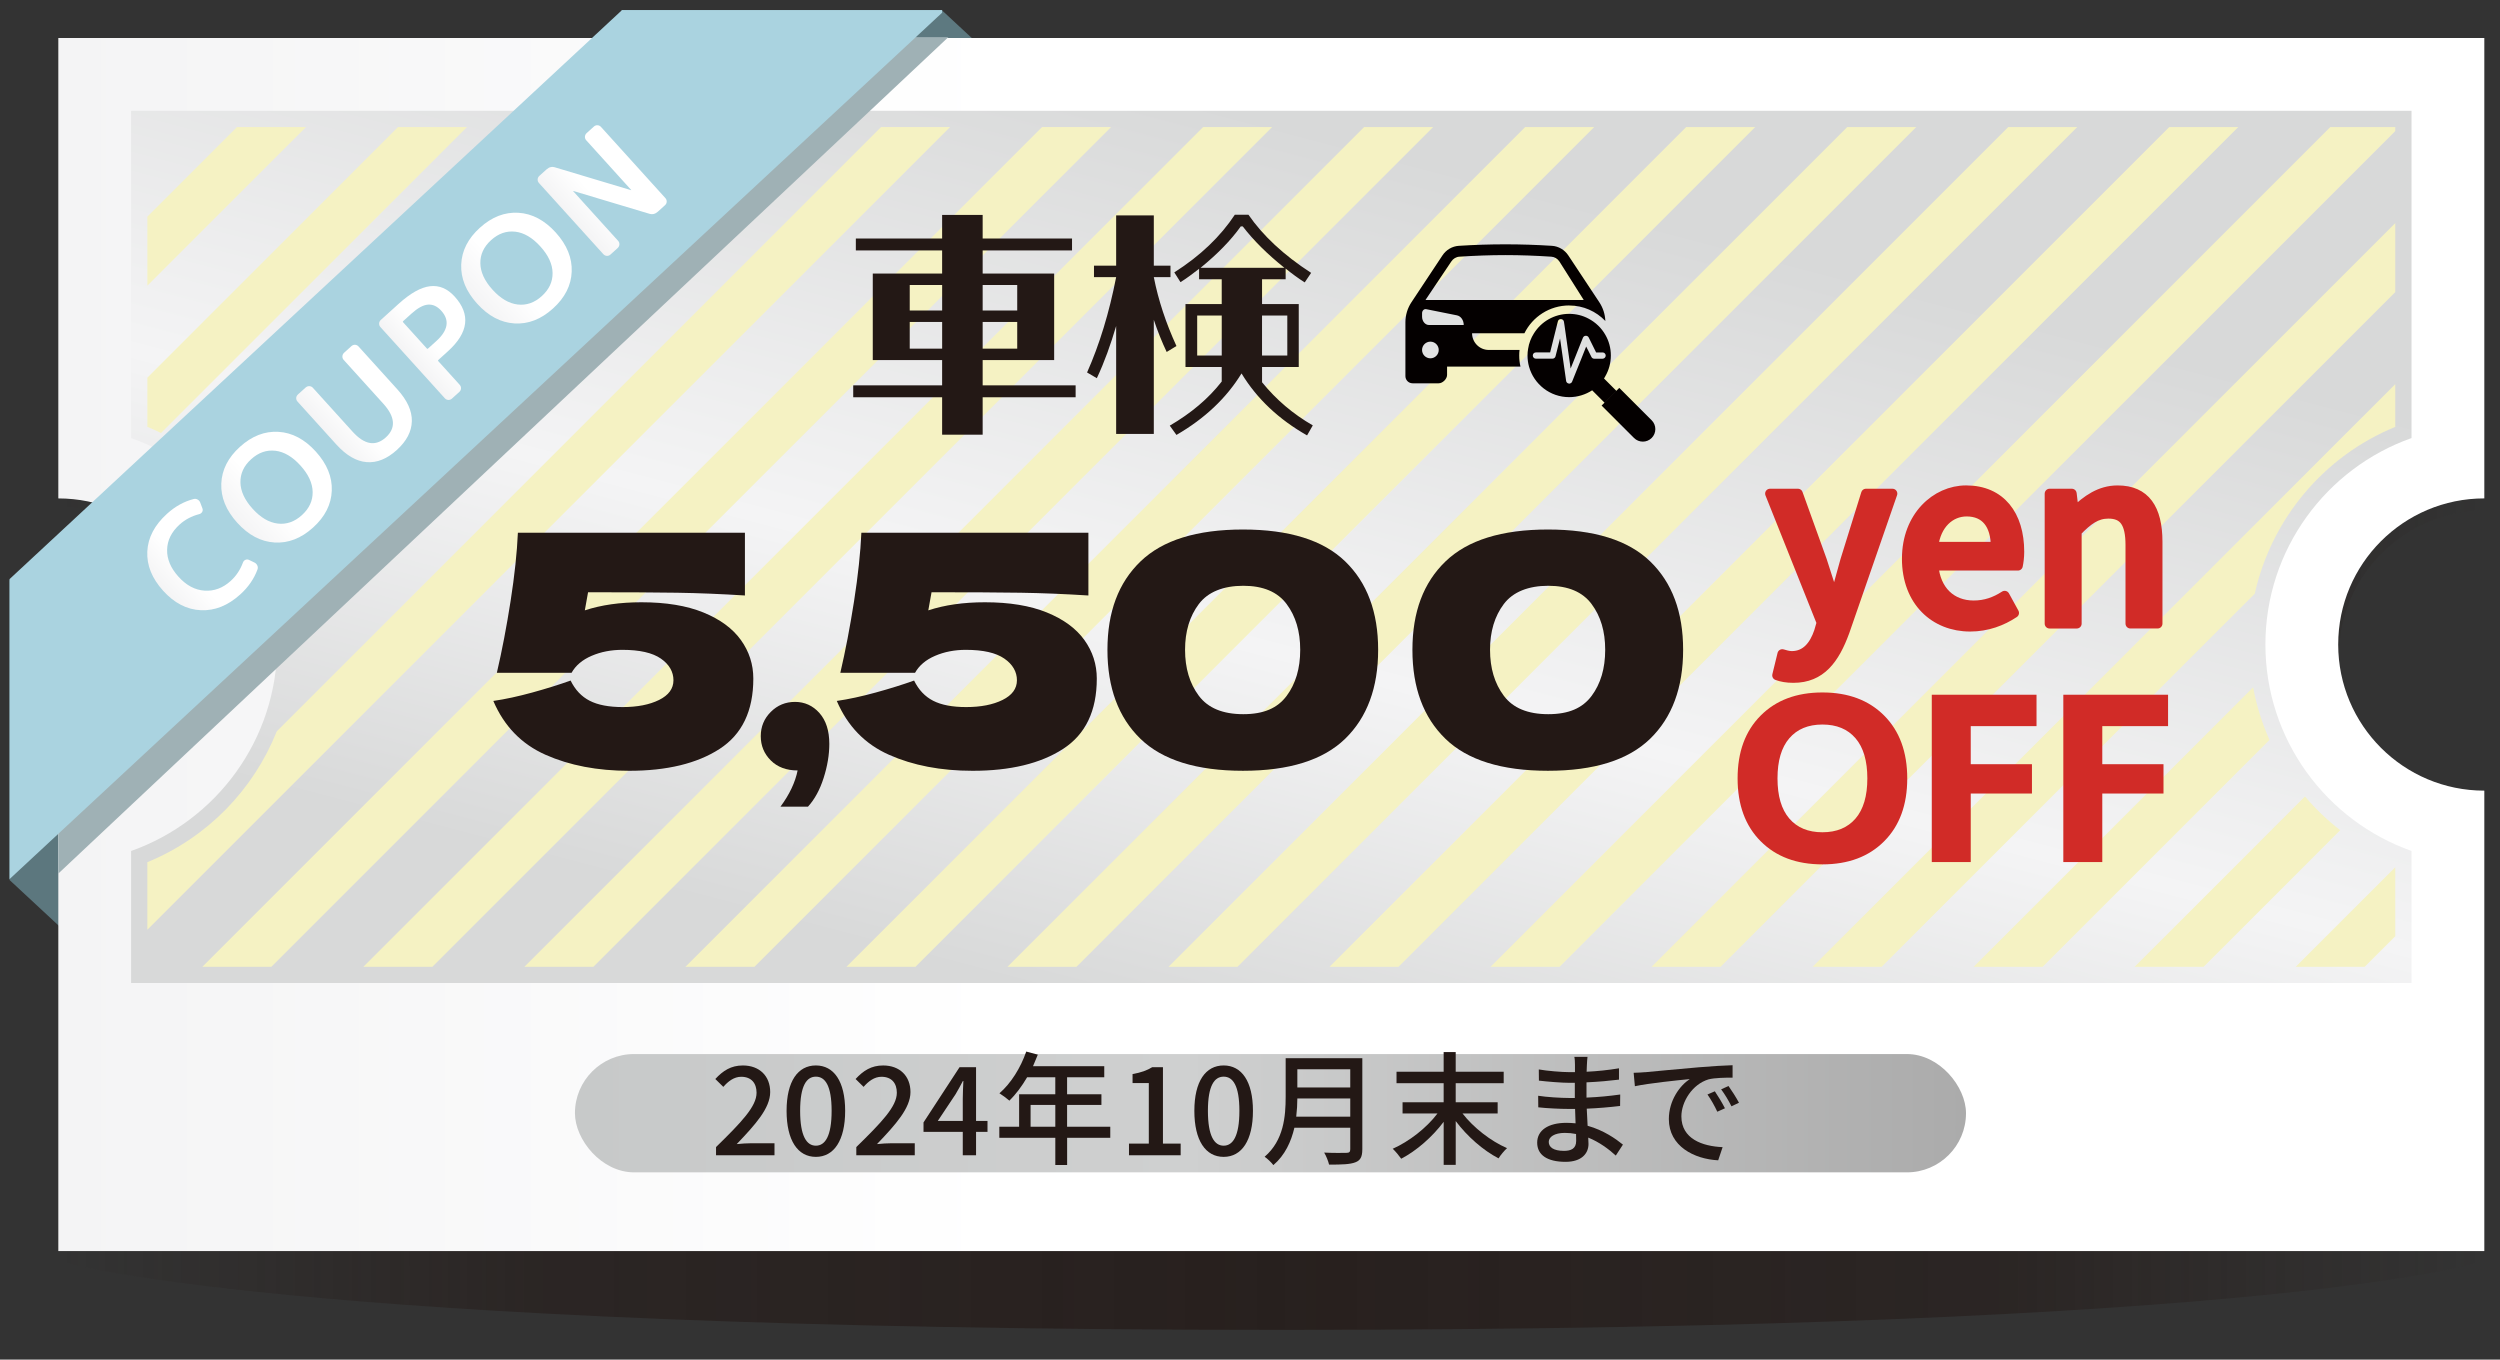 <?xml version="1.0" encoding="UTF-8"?>
<svg xmlns="http://www.w3.org/2000/svg" xmlns:xlink="http://www.w3.org/1999/xlink" viewBox="0 0 1280 696.1">
  <rect x="0" y="0" width="1280" height="696.1" fill="#333333" stroke="none"/>
  <defs>
    <style>
      .cls-1 {
        fill: #f5f2c3;
      }

      .cls-1, .cls-2, .cls-3, .cls-4, .cls-5, .cls-6, .cls-7, .cls-8, .cls-9, .cls-10, .cls-11, .cls-12, .cls-13, .cls-14, .cls-15, .cls-16, .cls-17, .cls-18 {
        stroke-width: 0px;
      }

      .cls-2 {
        fill: url(#_名称未設定グラデーション_52);
      }

      .cls-3 {
        fill: #9fb1b5;
      }

      .cls-4 {
        fill: url(#_名称未設定グラデーション_6-4);
      }

      .cls-5 {
        fill: #5d7980;
      }

      .cls-6 {
        fill: url(#_名称未設定グラデーション_6-3);
      }

      .cls-7 {
        fill: url(#_名称未設定グラデーション_6-2);
      }

      .cls-8 {
        fill: #5c777e;
      }

      .cls-9 {
        fill: #d12b27;
      }

      .cls-19 {
        fill: none;
        stroke: #d12b27;
        stroke-linecap: round;
        stroke-linejoin: round;
        stroke-width: 5px;
      }

      .cls-10 {
        fill: url(#_名称未設定グラデーション_6);
      }

      .cls-11 {
        fill: url(#_名称未設定グラデーション_120);
      }

      .cls-12 {
        fill: #231815;
      }

      .cls-13 {
        fill: url(#_名称未設定グラデーション_6-7);
      }

      .cls-14 {
        fill: url(#_名称未設定グラデーション_6-6);
      }

      .cls-15 {
        fill: url(#_名称未設定グラデーション_6-5);
      }

      .cls-16 {
        fill: #040000;
      }

      .cls-17 {
        fill: #aad3e0;
      }

      .cls-18 {
        fill: url(#_名称未設定グラデーション_118);
      }
    </style>
    <linearGradient id="_名称未設定グラデーション_52" data-name="名称未設定グラデーション 52" x1="29.37" y1="372.83" x2="1271.97" y2="372.83" gradientUnits="userSpaceOnUse">
      <stop offset="0" stop-color="#231815" stop-opacity="0"/>
      <stop offset=".2" stop-color="#231815" stop-opacity=".5"/>
      <stop offset=".5" stop-color="#231815" stop-opacity=".7"/>
      <stop offset=".8" stop-color="#231815" stop-opacity=".5"/>
      <stop offset="1" stop-color="#231815" stop-opacity="0"/>
    </linearGradient>
    <linearGradient id="_名称未設定グラデーション_6" data-name="名称未設定グラデーション 6" x1="29.86" y1="329.99" x2="1271.97" y2="329.99" gradientUnits="userSpaceOnUse">
      <stop offset="0" stop-color="#f4f4f5"/>
      <stop offset=".39" stop-color="#fff"/>
    </linearGradient>
    <linearGradient id="_名称未設定グラデーション_120" data-name="名称未設定グラデーション 120" x1="704.75" y1="75.61" x2="587.27" y2="521.66" gradientUnits="userSpaceOnUse">
      <stop offset="0" stop-color="#d8d9d9"/>
      <stop offset=".57" stop-color="#f4f4f5"/>
      <stop offset="1" stop-color="#d8d9d9"/>
    </linearGradient>
    <linearGradient id="_名称未設定グラデーション_118" data-name="名称未設定グラデーション 118" x1="294.37" y1="569.96" x2="1006.59" y2="569.96" gradientUnits="userSpaceOnUse">
      <stop offset="0" stop-color="#c7c9c9"/>
      <stop offset=".44" stop-color="#cfd0d0"/>
      <stop offset="1" stop-color="#ababab"/>
    </linearGradient>
    <linearGradient id="_名称未設定グラデーション_6-2" data-name="名称未設定グラデーション 6" x1="2388.08" y1="-591.78" x2="2432.66" y2="-591.78" gradientTransform="translate(-1290.21 2343.44) rotate(-42.14)" xlink:href="#_名称未設定グラデーション_6"/>
    <linearGradient id="_名称未設定グラデーション_6-3" data-name="名称未設定グラデーション 6" x1="2504.09" y1="-592.47" x2="2546.18" y2="-592.47" gradientTransform="translate(-1290.21 2343.44) rotate(-42.14)" xlink:href="#_名称未設定グラデーション_6"/>
    <linearGradient id="_名称未設定グラデーション_6-4" data-name="名称未設定グラデーション 6" x1="2561.16" y1="-592.66" x2="2599.84" y2="-592.66" gradientTransform="translate(-1290.21 2343.44) rotate(-42.14)" xlink:href="#_名称未設定グラデーション_6"/>
    <linearGradient id="_名称未設定グラデーション_6-5" data-name="名称未設定グラデーション 6" x1="2605.92" y1="-592.9" x2="2660.21" y2="-592.9" gradientTransform="translate(-1290.21 2343.44) rotate(-42.14)" xlink:href="#_名称未設定グラデーション_6"/>
    <linearGradient id="_名称未設定グラデーション_6-6" data-name="名称未設定グラデーション 6" x1="2439.58" y1="-592.15" x2="2493.86" y2="-592.15" gradientTransform="translate(-1290.21 2343.44) rotate(-42.14)" xlink:href="#_名称未設定グラデーション_6"/>
    <linearGradient id="_名称未設定グラデーション_6-7" data-name="名称未設定グラデーション 6" x1="2670.85" y1="-592.9" x2="2713.68" y2="-592.9" gradientTransform="translate(-1290.21 2343.44) rotate(-42.14)" xlink:href="#_名称未設定グラデーション_6"/>
  </defs>
  <g id="design">
    <path class="cls-2" d="M1197.46,336.31c0-41.26,33.32-74.74,74.51-75V64.77H29.37v194.95c1.16-.05,2.33-.08,3.51-.08,41.48,0,75.11,33.63,75.11,75.11s-33.63,75.11-75.11,75.11c-1.18,0-2.34-.03-3.51-.08v235.67s109.54,35.45,626.98,35.45,615.62-35.45,615.62-35.45v-234.12c-41.2-.27-74.51-33.74-74.51-75Z"/>
    <polygon class="cls-5" points="482.16 5.16 318.27 5.16 318.27 6.5 623.82 290.37 623.82 136.77 482.16 5.16"/>
    <polygon class="cls-8" points="4.88 296.95 4.88 450.55 156.58 591.48 156.58 437.88 4.88 296.95"/>
    <path class="cls-10" d="M1197.16,329.99c0-41.32,33.49-74.81,74.81-74.81V19.47H29.86v235.72c41.32,0,74.81,33.49,74.81,74.81s-33.49,74.81-74.81,74.81v235.72h1242.11v-235.72c-41.32,0-74.81-33.49-74.81-74.81Z"/>
    <path class="cls-11" d="M67.12,503.32v-67.62c43.53-15.39,74.81-56.96,74.81-105.7s-31.28-90.31-74.81-105.7V56.73h1167.58v167.56c-43.53,15.39-74.81,56.96-74.81,105.7s31.28,90.31,74.81,105.7v67.62H67.12Z"/>
    <g>
      <polygon class="cls-1" points="1226.38 149.56 1226.38 114.23 845.61 494.99 880.95 494.99 1226.38 149.56"/>
      <polygon class="cls-1" points="1145.99 65.06 1110.66 65.06 680.72 494.99 716.06 494.99 1145.99 65.06"/>
      <polygon class="cls-1" points="1063.55 65.06 1028.21 65.06 598.28 494.99 633.61 494.99 1063.55 65.06"/>
      <polygon class="cls-1" points="1226.38 67.12 1226.38 65.06 1193.1 65.06 763.17 494.99 798.5 494.99 1226.38 67.12"/>
      <path class="cls-1" d="M1198.19,425.08c-6.62-5.15-12.67-10.95-18.04-17.29l-87.2,87.2h35.33l69.91-69.91Z"/>
      <polygon class="cls-1" points="981.1 65.06 945.77 65.06 515.83 494.99 551.17 494.99 981.1 65.06"/>
      <path class="cls-1" d="M1154.45,303.94c8.47-38.04,35.12-70.29,71.93-85.38v-21.88l-298.32,298.32h35.33l191.05-191.05Z"/>
      <path class="cls-1" d="M1161.98,378.85c-3.81-8.56-6.65-17.59-8.39-26.95l-143.09,143.09h35.33l116.14-116.14Z"/>
      <polygon class="cls-1" points="1226.38 479.34 1226.38 444.01 1175.4 494.99 1210.73 494.99 1226.38 479.34"/>
      <polygon class="cls-1" points="156.65 65.06 121.31 65.06 75.45 110.92 75.45 146.25 156.65 65.06"/>
      <path class="cls-1" d="M203.76,65.06L75.45,193.36v25.19c2.38.97,4.7,2.04,6.99,3.15L239.09,65.06h-35.33Z"/>
      <polygon class="cls-1" points="898.65 65.06 863.32 65.06 433.39 494.99 468.72 494.99 898.65 65.06"/>
      <path class="cls-1" d="M403.98,65.06h-35.33l-225.17,225.17c3.26,9.28,5.39,19.03,6.29,29.05l254.22-254.22Z"/>
      <path class="cls-1" d="M286.2,65.06L110.55,240.71c6.21,5.63,11.82,11.86,16.72,18.61l194.27-194.27h-35.33Z"/>
      <path class="cls-1" d="M486.43,65.06h-35.33L141.71,374.44c-11.91,29.87-35.55,54.4-66.26,66.99v34.6L486.43,65.06Z"/>
      <polygon class="cls-1" points="733.76 65.06 698.43 65.06 268.5 494.99 303.83 494.99 733.76 65.06"/>
      <polygon class="cls-1" points="568.87 65.06 533.54 65.06 103.61 494.99 138.94 494.99 568.87 65.06"/>
      <polygon class="cls-1" points="816.21 65.06 780.88 65.06 350.94 494.99 386.28 494.99 816.21 65.06"/>
      <polygon class="cls-1" points="651.32 65.06 615.98 65.06 186.05 494.99 221.39 494.99 651.32 65.06"/>
    </g>
    <rect class="cls-18" x="294.37" y="539.67" width="712.22" height="60.58" rx="30.29" ry="30.29"/>
    <polygon class="cls-3" points="447.45 19 29.9 412.11 29.9 447.23 485.58 19 447.45 19"/>
    <polygon class="cls-17" points="4.88 296.51 4.88 450.11 482.37 6.5 482.37 5.16 318.48 5.16 4.88 296.51"/>
    <g>
      <path class="cls-7" d="M122.97,304.38c-6.29,5.69-13,8.37-20.15,8.05-7.14-.32-13.58-3.64-19.3-9.97-5.75-6.36-8.45-13.08-8.1-20.15.35-7.07,3.73-13.5,10.13-19.29,4.15-3.76,8.7-6.27,13.64-7.53.71-.17,1.39-.07,2.04.31.65.38,1.09.93,1.34,1.65l1.07,2.84c.25.65.2,1.26-.14,1.84-.35.58-.87.96-1.58,1.13-3.84,1-7.16,2.77-9.95,5.29-4.15,3.76-6.29,8.05-6.41,12.87-.12,4.82,1.83,9.45,5.86,13.9,3.99,4.41,8.44,6.78,13.33,7.09,4.9.32,9.35-1.34,13.36-4.97,2.79-2.53,4.88-5.65,6.26-9.37.24-.69.68-1.17,1.31-1.44.63-.27,1.25-.24,1.87.07l2.67,1.29c.69.32,1.19.81,1.51,1.5.32.68.35,1.37.11,2.06-1.75,4.79-4.7,9.07-8.85,12.82Z"/>
      <path class="cls-6" d="M210.86,215.66c-.11,5.28-2.68,10.19-7.71,14.75-5.04,4.56-10.19,6.63-15.45,6.2-5.26-.42-10.42-3.43-15.48-9.01l-19.86-21.95c-.5-.55-.73-1.18-.7-1.88.04-.7.33-1.3.88-1.8l3.92-3.54c.55-.5,1.19-.74,1.91-.72.72.02,1.33.3,1.83.85l20.31,22.44c6.09,6.73,11.76,7.71,17.02,2.96,5.26-4.76,4.84-10.5-1.24-17.23l-20.31-22.44c-.5-.55-.72-1.19-.67-1.9.05-.72.36-1.32.91-1.82l3.69-3.34c.55-.5,1.18-.73,1.88-.7.7.04,1.3.33,1.8.88l19.86,21.95c5.06,5.59,7.53,11.02,7.42,16.3Z"/>
      <path class="cls-4" d="M231.41,204.07c-.55.5-1.18.73-1.88.7-.7-.03-1.3-.33-1.8-.88l-32.93-36.4c-.5-.55-.73-1.18-.7-1.88.04-.7.33-1.3.88-1.8l9.1-8.23c6.07-5.49,11.45-8.5,16.14-9.04,4.69-.54,8.89,1.23,12.58,5.31,8.25,9.12,7.1,18.45-3.45,27.99l-4.96,4.49c-.18.17-.19.34-.03.53l10.98,12.13c.5.55.73,1.18.7,1.88-.03.7-.33,1.3-.88,1.8l-3.75,3.39ZM206.36,164.96l12.22,13.51c.17.18.34.19.53.03l4.25-3.84c6.1-5.52,6.96-10.71,2.57-15.56-2.06-2.28-4.33-3.32-6.79-3.13-2.47.19-5.3,1.74-8.5,4.63l-4.25,3.84c-.18.17-.19.34-.03.53Z"/>
      <path class="cls-15" d="M292.71,139.11c-.28,7.04-3.47,13.32-9.58,18.84-6.1,5.52-12.67,8.07-19.7,7.65-7.03-.42-13.41-3.79-19.13-10.12-5.72-6.32-8.44-13-8.16-20.05.28-7.04,3.47-13.32,9.58-18.84,6.1-5.52,12.67-8.07,19.7-7.65,7.03.42,13.41,3.8,19.13,10.12,5.72,6.32,8.44,13.01,8.16,20.05ZM263.81,118.63c-4.48-.52-8.6.91-12.35,4.3s-5.59,7.35-5.52,11.86c.07,4.51,2.15,9.03,6.25,13.55,4.09,4.52,8.38,7.04,12.86,7.57,4.48.52,8.6-.91,12.35-4.31s5.59-7.35,5.52-11.86c-.07-4.51-2.15-9.03-6.25-13.55-4.09-4.52-8.38-7.04-12.86-7.57Z"/>
      <path class="cls-14" d="M169.87,251.27c-.28,7.04-3.47,13.32-9.58,18.84-6.1,5.52-12.67,8.07-19.7,7.65-7.03-.42-13.41-3.79-19.13-10.12-5.72-6.32-8.44-13-8.16-20.05.28-7.04,3.47-13.32,9.58-18.84,6.1-5.52,12.67-8.07,19.7-7.65,7.03.42,13.41,3.8,19.13,10.12,5.72,6.32,8.44,13.01,8.16,20.05ZM140.97,230.79c-4.48-.52-8.6.91-12.35,4.3s-5.59,7.35-5.52,11.86c.07,4.51,2.15,9.03,6.25,13.55,4.09,4.52,8.38,7.04,12.86,7.57,4.48.52,8.6-.91,12.35-4.31s5.59-7.35,5.52-11.86c-.07-4.51-2.15-9.03-6.25-13.55-4.09-4.52-8.38-7.04-12.86-7.57Z"/>
      <path class="cls-13" d="M312.58,130.31c-.55.5-1.18.73-1.88.7-.7-.03-1.3-.33-1.8-.88l-32.93-36.4c-.5-.55-.73-1.18-.7-1.88.04-.7.33-1.3.88-1.8l3.64-3.29c1.36-1.23,2.85-1.58,4.47-1.04l38.8,11.63s.07.04.1,0c.04-.03.04-.07,0-.1l-23-25.42c-.5-.55-.72-1.18-.67-1.9.05-.72.36-1.32.91-1.82l3.64-3.29c.55-.5,1.18-.73,1.88-.7.7.04,1.3.33,1.8.88l32.93,36.4c.5.55.73,1.18.7,1.88-.03.7-.33,1.3-.88,1.8l-3.64,3.29c-1.36,1.23-2.85,1.58-4.47,1.04l-38.8-11.63s-.07-.04-.1,0c-.04.03-.04.07,0,.1l23,25.42c.5.55.72,1.19.67,1.9-.05.72-.36,1.32-.91,1.82l-3.64,3.29Z"/>
    </g>
  </g>
  <g id="text">
    <g>
      <path class="cls-12" d="M360.11,313.58c8.55,3.48,14.96,8.17,19.21,14.08,4.25,5.91,6.38,12.5,6.38,19.79,0,16.56-5.77,28.56-17.3,36.02-11.54,7.45-26.97,11.18-46.28,11.18-16.23,0-30.5-2.73-42.8-8.2-12.31-5.46-21.22-14.65-26.74-27.57,6.07-.88,12.72-2.32,19.95-4.31,7.23-1.99,13.77-4.03,19.62-6.13,2.32,4.75,5.57,8.2,9.77,10.35,4.19,2.15,9.82,3.23,16.89,3.23,7.51,0,13.72-1.21,18.63-3.64,4.91-2.43,7.37-5.8,7.37-10.1s-2.15-8.11-6.46-11.09c-4.31-2.98-10.87-4.47-19.71-4.47-5.74,0-10.99,1.02-15.73,3.06-4.75,2.04-8.17,4.94-10.27,8.69h-38.25c2.65-11.37,4.99-23.62,7.04-36.76,2.04-13.14,3.28-24.78,3.73-34.94h116.24v32.12c-12.25-.77-23.82-1.24-34.69-1.41-10.87-.17-26.08-.25-45.62-.25l-1.66,9.27c8.39-2.76,18.05-4.14,28.98-4.14,12.58,0,23.15,1.74,31.71,5.22Z"/>
      <path class="cls-12" d="M419.56,365.08c3.37,3.81,5.05,9.08,5.05,15.81,0,5.52-.97,11.32-2.9,17.39-1.93,6.07-4.61,10.98-8.03,14.74h-14.08c4.64-6.29,7.56-12.48,8.78-18.55-5.74,0-10.32-1.71-13.74-5.13-3.42-3.42-5.13-7.56-5.13-12.42s1.71-9,5.13-12.42c3.42-3.42,7.56-5.13,12.42-5.13s9.13,1.9,12.5,5.71Z"/>
      <path class="cls-12" d="M535.97,313.58c8.55,3.48,14.96,8.17,19.21,14.08,4.25,5.91,6.38,12.5,6.38,19.79,0,16.56-5.77,28.56-17.3,36.02-11.54,7.45-26.97,11.18-46.28,11.18-16.23,0-30.5-2.73-42.8-8.2-12.31-5.46-21.22-14.65-26.74-27.57,6.07-.88,12.72-2.32,19.95-4.31,7.23-1.99,13.77-4.03,19.62-6.13,2.32,4.75,5.57,8.2,9.77,10.35,4.19,2.15,9.82,3.23,16.89,3.23,7.51,0,13.72-1.21,18.63-3.64,4.91-2.43,7.37-5.8,7.37-10.1s-2.15-8.11-6.46-11.09c-4.31-2.98-10.87-4.47-19.71-4.47-5.74,0-10.99,1.02-15.73,3.06-4.75,2.04-8.17,4.94-10.27,8.69h-38.25c2.65-11.37,4.99-23.62,7.04-36.76,2.04-13.14,3.28-24.78,3.73-34.94h116.24v32.12c-12.25-.77-23.82-1.24-34.69-1.41-10.87-.17-26.08-.25-45.62-.25l-1.66,9.27c8.39-2.76,18.05-4.14,28.98-4.14,12.58,0,23.15,1.74,31.71,5.22Z"/>
      <path class="cls-12" d="M583.9,378.25c-11.26-10.93-16.89-26.11-16.89-45.54s5.66-34.41,16.97-45.29c11.31-10.87,28.78-16.31,52.41-16.31s41.07,5.44,52.33,16.31c11.26,10.87,16.89,25.97,16.89,45.29s-5.63,34.61-16.89,45.54c-11.26,10.93-28.71,16.39-52.33,16.39s-41.23-5.46-52.49-16.39ZM658.75,356.31c4.64-6.24,6.96-14.1,6.96-23.6s-2.32-17.19-6.96-23.43c-4.64-6.24-12.03-9.36-22.19-9.36s-18.08,3.12-22.77,9.36c-4.69,6.24-7.04,14.05-7.04,23.43s2.34,17.22,7.04,23.51c4.69,6.29,12.28,9.44,22.77,9.44s17.55-3.12,22.19-9.36Z"/>
      <path class="cls-12" d="M740.05,378.25c-11.26-10.93-16.89-26.11-16.89-45.54s5.66-34.41,16.97-45.29c11.31-10.87,28.78-16.31,52.41-16.31s41.07,5.44,52.33,16.31c11.26,10.87,16.89,25.97,16.89,45.29s-5.63,34.61-16.89,45.54c-11.26,10.93-28.7,16.39-52.33,16.39s-41.23-5.46-52.49-16.39ZM814.9,356.31c4.64-6.24,6.96-14.1,6.96-23.6s-2.32-17.19-6.96-23.43c-4.64-6.24-12.03-9.36-22.19-9.36s-18.08,3.12-22.77,9.36c-4.69,6.24-7.04,14.05-7.04,23.43s2.34,17.22,7.04,23.51c4.69,6.29,12.28,9.44,22.77,9.44s17.55-3.12,22.19-9.36Z"/>
    </g>
    <g>
      <g>
        <path class="cls-19" d="M909.88,345.78l2.66-10.89c1.21.36,3.15.97,4.84.97,7.26,0,11.5-5.32,13.92-12.46l1.33-4.6-26.38-66.07h14.28l12.34,34.24c1.94,5.93,3.99,12.58,6.05,18.76h.61c1.69-6.05,3.51-12.71,5.2-18.76l10.65-34.24h13.55l-24.44,70.54c-5.2,14.28-12.22,23.84-26.26,23.84-3.39,0-6.05-.48-8.35-1.33Z"/>
        <path class="cls-19" d="M976.3,286c0-21.54,14.88-34.97,30.37-34.97,17.67,0,27.23,12.71,27.23,31.46,0,2.78-.36,5.45-.73,7.14h-43.2c1.09,12.71,9.08,20.33,20.57,20.33,5.93,0,11.01-1.81,15.85-4.96l4.84,8.83c-6.17,4.11-13.79,7.02-22.51,7.02-18.03,0-32.43-12.83-32.43-34.85ZM1021.8,279.95c0-11.37-5.2-18.03-14.88-18.03-8.35,0-15.73,6.41-17.06,18.03h31.94Z"/>
        <path class="cls-19" d="M1049.39,252.73h11.37l1.09,9.2h.36c6.17-5.93,12.95-10.89,22.02-10.89,14.16,0,20.45,9.44,20.45,26.38v41.87h-13.92v-40.17c0-11.5-3.39-16.09-11.25-16.09-6.17,0-10.41,3.15-16.21,9.08v47.19h-13.92v-66.55Z"/>
      </g>
      <g>
        <path class="cls-9" d="M909.88,345.78l2.66-10.89c1.21.36,3.15.97,4.84.97,7.26,0,11.5-5.32,13.92-12.46l1.33-4.6-26.38-66.07h14.28l12.34,34.24c1.94,5.93,3.99,12.58,6.05,18.76h.61c1.69-6.05,3.51-12.71,5.2-18.76l10.65-34.24h13.55l-24.44,70.54c-5.2,14.28-12.22,23.84-26.26,23.84-3.39,0-6.05-.48-8.35-1.33Z"/>
        <path class="cls-9" d="M976.3,286c0-21.54,14.88-34.97,30.37-34.97,17.67,0,27.23,12.71,27.23,31.46,0,2.78-.36,5.45-.73,7.14h-43.2c1.09,12.71,9.08,20.33,20.57,20.33,5.93,0,11.01-1.81,15.85-4.96l4.84,8.83c-6.17,4.11-13.79,7.02-22.51,7.02-18.03,0-32.43-12.83-32.43-34.85ZM1021.8,279.95c0-11.37-5.2-18.03-14.88-18.03-8.35,0-15.73,6.41-17.06,18.03h31.94Z"/>
        <path class="cls-9" d="M1049.39,252.73h11.37l1.09,9.2h.36c6.17-5.93,12.95-10.89,22.02-10.89,14.16,0,20.45,9.44,20.45,26.38v41.87h-13.92v-40.17c0-11.5-3.39-16.09-11.25-16.09-6.17,0-10.41,3.15-16.21,9.08v47.19h-13.92v-66.55Z"/>
      </g>
    </g>
    <g>
      <path class="cls-9" d="M901.45,366.39c7.86-7.9,18.41-11.85,31.63-11.85s23.77,3.95,31.63,11.85c7.86,7.9,11.8,18.62,11.8,32.16s-3.93,24.26-11.8,32.16c-7.86,7.9-18.41,11.85-31.63,11.85s-23.77-3.95-31.63-11.85c-7.86-7.9-11.8-18.62-11.8-32.16s3.93-24.26,11.8-32.16ZM916.12,419.08c4.03,4.7,9.68,7.04,16.96,7.04s12.93-2.35,16.96-7.04c4.03-4.69,6.04-11.54,6.04-20.54s-2.02-15.84-6.04-20.54c-4.03-4.7-9.68-7.04-16.96-7.04s-12.93,2.35-16.96,7.04c-4.03,4.69-6.04,11.54-6.04,20.54s2.01,15.85,6.04,20.54Z"/>
      <path class="cls-9" d="M989.06,355.71h53.64v16.08h-33.68v19.48h31.34v15.02h-31.34v35.09h-19.95v-85.68Z"/>
      <path class="cls-9" d="M1056.41,355.71h53.64v16.08h-33.68v19.48h31.34v15.02h-31.34v35.09h-19.95v-85.68Z"/>
    </g>
    <g>
      <g>
        <path class="cls-12" d="M550.72,203.4h-47.6v19.16h-20.75v-19.16h-45.52v-6.1h45.52v-12.94h-35.51v-44.3h35.51v-11.84h-44.18v-6.1h44.18v-12.08h20.75v12.08h45.76v6.1h-45.76v11.84h36.61v44.3h-36.61v12.94h47.6v6.1ZM482.38,145.92h-16.6v13.06h16.6v-13.06ZM482.38,178.51v-13.67h-16.6v13.67h16.6ZM503.12,145.92v13.06h17.7v-13.06h-17.7ZM520.82,178.51v-13.67h-17.7v13.67h17.7Z"/>
        <path class="cls-12" d="M597.34,180.21c-2.44-5.13-4.64-10.62-6.59-16.48v58.46h-19.28v-55.28c-2.81,9.52-5.98,18.43-9.89,26.73l-5-2.93c6.35-14.28,11.35-30.63,14.89-48.82h-11.35v-5.86h11.35v-25.75h19.28v25.75h8.54v5.86h-8.54c2.32,11.84,6.22,23.55,11.59,35.27l-5,3.05ZM672.15,217.8l-2.93,5.13c-14.4-8.18-25.63-18.67-33.56-31.73-7.69,12.57-18.79,23.07-33.32,31.49l-3.42-4.76c10.86-6.35,19.77-13.79,26.6-22.58v-7.44h-18.55v-32.22h18.55v-12.69h-11.59v-5.37c-3.17,2.44-6.35,4.88-9.52,6.83l-3.17-5c13.42-8.54,23.68-18.43,31-29.53h6.96c7.32,10.62,17.94,20.62,32.1,29.78l-3.29,4.88c-3.29-2.07-6.59-4.52-9.76-7.08v5.49h-12.08v12.69h18.79v32.22h-18.79v7.81c7.32,9.03,15.86,16.23,25.99,22.09ZM625.53,182.04v-20.5h-12.57v20.5h12.57ZM614.67,137.13h42.96c-8.67-6.96-15.74-13.91-21.36-21.23h-.98c-5.12,7.2-11.96,14.16-20.62,21.23ZM646.16,161.54v20.5h12.94v-20.5h-12.94Z"/>
      </g>
      <path class="cls-16" d="M803.43,156.41c7.25,0,13.82,3.03,18.51,7.93-.13-3.41-1.19-6.7-3.07-9.56l-15.87-23.97c-1.88-2.86-4.99-4.74-8.4-4.95-15.91-1.02-31.78-1.02-47.69,0-3.41.21-6.53,2.09-8.4,4.95l-15.87,23.97c-2,3.03-3.07,6.57-3.07,10.2v27.6c0,2,1.62,3.67,3.67,3.67h13.39c2,0,4.27-2.22,4.27-4.27v-4.27h37.58c-.43-1.83-.64-3.75-.64-5.72,0-.94.04-1.92.17-2.82h-15.78c-4.69,0-8.53-3.84-8.53-8.53h26.79c4.18-8.45,12.88-14.25,22.95-14.25ZM732.36,183.46c-2.35,0-4.27-1.92-4.27-4.27s1.92-4.27,4.27-4.27,4.27,1.92,4.27,4.27-1.92,4.27-4.27,4.27ZM731.64,166.4c-1.96,0-3.54-1.92-3.54-4.27v-1.75c0-1.32.98-2.3,2.09-2.09l15.74,3.16c2.01.38,3.5,2.47,3.5,4.95h-17.79ZM729.84,153.6l13.22-19.71c.94-1.45,2.52-2.39,4.18-2.47,7.81-.51,15.7-.81,23.5-.81s15.7.3,23.5.81c1.66.09,3.24,1.02,4.18,2.47l12.46,19.71h-81.05ZM827.57,200.1l-3.28-3.28-1.54-1.54-1.15-1.15-.34-.34c.21-.38.47-.77.68-1.19,1.79-3.11,2.82-6.74,2.82-10.58s-1.02-7.47-2.82-10.58c-2-3.54-5.03-6.44-8.66-8.32-2.94-1.58-6.31-2.43-9.85-2.43-3.84,0-7.42,1.02-10.54,2.77-3.07,1.75-5.63,4.22-7.51,7.21-1.49,2.35-2.56,5.03-2.99,7.93-.21,1.11-.3,2.26-.3,3.41,0,1.96.26,3.88.77,5.72,2.52,9,10.75,15.61,20.56,15.61,4.35,0,8.4-1.32,11.77-3.5l1.49,1.49,1.54,1.54,3.28,3.28,6.06-6.06ZM804.2,196.17c-.21.17-.51.26-.77.26-.04,0-.13,0-.17-.04-.73-.09-1.32-.64-1.41-1.37l-.04-.34-3.07-21.41-2.3,9.13c-.17.73-.81,1.24-1.54,1.24h-8.53c-.9,0-1.58-.73-1.58-1.62s.68-1.58,1.58-1.58h7.29l3.5-14.03.47-1.83c.17-.73.77-1.28,1.62-1.19.77.04,1.41.6,1.49,1.37l.26,1.66,3.16,22.27,2.43-6.06,3.03-7.64.85-2.09c.26-.6.81-.98,1.45-.98.64-.04,1.19.3,1.49.85l3.8,7.68h3.28c.64,0,1.19.34,1.45.9.13.21.17.43.17.68s-.04.51-.17.73c-.26.51-.81.9-1.45.9h-4.27c-.6,0-1.15-.34-1.41-.9l-1.45-2.9-1.24-2.43-2.39,6.01-4.82,11.99c-.13.34-.38.6-.68.77h-.04ZM845.66,224.24c-2.5,2.5-6.55,2.5-9.05,0l-16.59-16.59,9.05-9.05,16.59,16.59c2.5,2.5,2.5,6.55,0,9.05Z"/>
    </g>
    <g>
      <path class="cls-12" d="M366.63,587.28c12.92-12.66,20.73-20.73,20.73-27.78,0-4.91-2.65-8.19-7.88-8.19-3.65,0-6.68,2.33-9.14,5.17l-4.1-4.03c3.97-4.28,8.06-6.93,14.11-6.93,8.51,0,13.99,5.42,13.99,13.61s-7.5,16.57-17.14,26.65c2.33-.25,5.29-.44,7.56-.44h11.78v6.17h-29.93v-4.22Z"/>
      <path class="cls-12" d="M402.73,568.76c0-15.18,5.8-23.25,15-23.25s14.99,8.13,14.99,23.25-5.73,23.56-14.99,23.56-15-8.38-15-23.56ZM425.79,568.76c0-12.98-3.34-17.51-8.06-17.51s-8.06,4.54-8.06,17.51,3.34,17.83,8.06,17.83,8.06-4.85,8.06-17.83Z"/>
      <path class="cls-12" d="M438.45,587.28c12.92-12.66,20.73-20.73,20.73-27.78,0-4.91-2.65-8.19-7.88-8.19-3.65,0-6.68,2.33-9.14,5.17l-4.1-4.03c3.97-4.28,8.06-6.93,14.11-6.93,8.51,0,13.99,5.42,13.99,13.61s-7.5,16.57-17.14,26.65c2.33-.25,5.29-.44,7.56-.44h11.78v6.17h-29.93v-4.22Z"/>
      <path class="cls-12" d="M492.94,579.53h-20.1v-4.85l18.46-28.29h8.44v27.53h5.86v5.61h-5.86v11.97h-6.8v-11.97ZM492.94,573.93v-11.4c0-2.52.19-6.55.31-9.07h-.25c-1.13,2.27-2.39,4.41-3.72,6.74l-9.14,13.73h12.79Z"/>
      <path class="cls-12" d="M568.48,582.56h-22.11v13.92h-6.05v-13.92h-28.67v-5.67h10.14v-16.63h18.52v-8.69h-14.43c-2.71,4.66-5.86,8.82-9.07,11.97-1.13-1.01-3.65-2.9-5.1-3.78,5.8-4.98,10.84-12.98,13.73-21.36l5.92,1.58c-.76,1.95-1.64,4.03-2.46,5.92h36.48v5.67h-19.03v8.69h17.58v5.48h-17.58v11.15h22.11v5.67ZM540.32,576.89v-11.15h-12.66v11.15h12.66Z"/>
      <path class="cls-12" d="M578.05,585.52h10.14v-31h-8.32v-4.6c4.35-.76,7.43-1.89,10.08-3.53h5.48v39.12h9.07v5.99h-26.46v-5.99Z"/>
      <path class="cls-12" d="M611.51,568.76c0-15.18,5.8-23.25,15-23.25s15,8.13,15,23.25-5.73,23.56-15,23.56-15-8.38-15-23.56ZM634.57,568.76c0-12.98-3.34-17.51-8.06-17.51s-8.06,4.54-8.06,17.51,3.34,17.83,8.06,17.83,8.06-4.85,8.06-17.83Z"/>
      <path class="cls-12" d="M697.5,588.54c0,3.78-1.01,5.61-3.53,6.55-2.65,1.07-6.93,1.2-13.48,1.2-.38-1.7-1.51-4.54-2.52-6.17,4.91.25,9.95.19,11.47.13,1.39,0,1.89-.5,1.89-1.83v-11.03h-28.6c-1.64,7.06-4.79,14.05-10.77,19.15-.88-1.26-3.15-3.4-4.47-4.28,9.83-8.44,10.77-20.79,10.77-30.68v-19.78h39.25v46.75ZM691.33,571.72v-9.32h-27.09c0,2.9-.19,6.05-.57,9.32h27.66ZM664.24,547.46v9.32h27.09v-9.32h-27.09Z"/>
      <path class="cls-12" d="M748.79,570.08c5.61,7.25,14.49,14.18,22.81,17.77-1.39,1.26-3.34,3.59-4.35,5.23-7.88-4.1-16-11.21-21.92-19.09v22.43h-6.17v-22.05c-5.86,7.81-13.99,14.87-21.74,18.9-1.07-1.51-2.96-3.84-4.35-5.1,8.38-3.72,17.33-10.65,22.93-18.08h-17.89v-5.73h21.04v-9.77h-24.13v-5.86h24.13v-10.08h6.17v10.08h24.57v5.86h-24.57v9.77h21.48v5.73h-18.02Z"/>
      <path class="cls-12" d="M812.48,545.39c-.06.76-.06,1.95-.13,3.34,5.42-.25,10.96-.82,16.57-1.76v5.8c-4.66.57-10.52,1.13-16.63,1.39v7.81c6.24-.25,11.78-.82,17.26-1.58l-.06,5.86c-5.8.69-11.03,1.13-17.07,1.39.13,2.9.31,5.92.44,8.76,8.19,2.27,14.43,6.68,18.08,9.64l-3.65,5.61c-3.59-3.28-8.38-6.87-14.11-9.2.06,1.32.13,2.39.13,3.28,0,4.79-3.47,9.13-11.72,9.13-9.45,0-14.55-3.53-14.55-9.83s5.61-10.14,14.99-10.14c1.64,0,3.15.13,4.66.25-.06-2.46-.19-5.04-.25-7.37h-3.47c-4.03,0-11.03-.32-15.37-.82l-.06-5.92c4.28.69,11.72,1.13,15.56,1.13h3.21v-7.75h-2.58c-4.16,0-11.72-.63-15.81-1.13l-.06-5.73c4.22.76,11.78,1.39,15.81,1.39h2.71v-3.84c0-1.07-.06-2.96-.32-3.97h6.74c-.13,1.13-.25,2.52-.32,4.29ZM800.76,589.24c3.53,0,6.24-1.07,6.24-5.1,0-.88,0-2.14-.06-3.53-1.83-.38-3.78-.57-5.73-.57-5.36,0-8.25,2.08-8.25,4.6,0,2.71,2.39,4.6,7.81,4.6Z"/>
      <path class="cls-12" d="M842.28,548.98c4.6-.44,15.81-1.51,27.41-2.52,6.74-.57,13.04-.94,17.39-1.07v6.36c-3.53,0-9.01.06-12.29.88-8.38,2.52-13.92,11.53-13.92,18.96,0,11.47,10.71,15.31,21.11,15.75l-2.27,6.74c-12.35-.63-25.26-7.25-25.26-21.11,0-9.51,5.61-17.14,10.71-20.48-6.36.63-21.04,2.14-28.1,3.65l-.63-6.87c2.39-.06,4.6-.19,5.86-.32ZM883.17,567.44l-3.91,1.76c-1.51-3.21-3.15-6.11-5.04-8.82l3.78-1.64c1.51,2.21,3.84,6.05,5.17,8.69ZM890.35,564.6l-3.84,1.83c-1.64-3.21-3.28-5.99-5.29-8.69l3.78-1.7c1.51,2.14,3.97,5.92,5.36,8.57Z"/>
    </g>
  </g>
</svg>